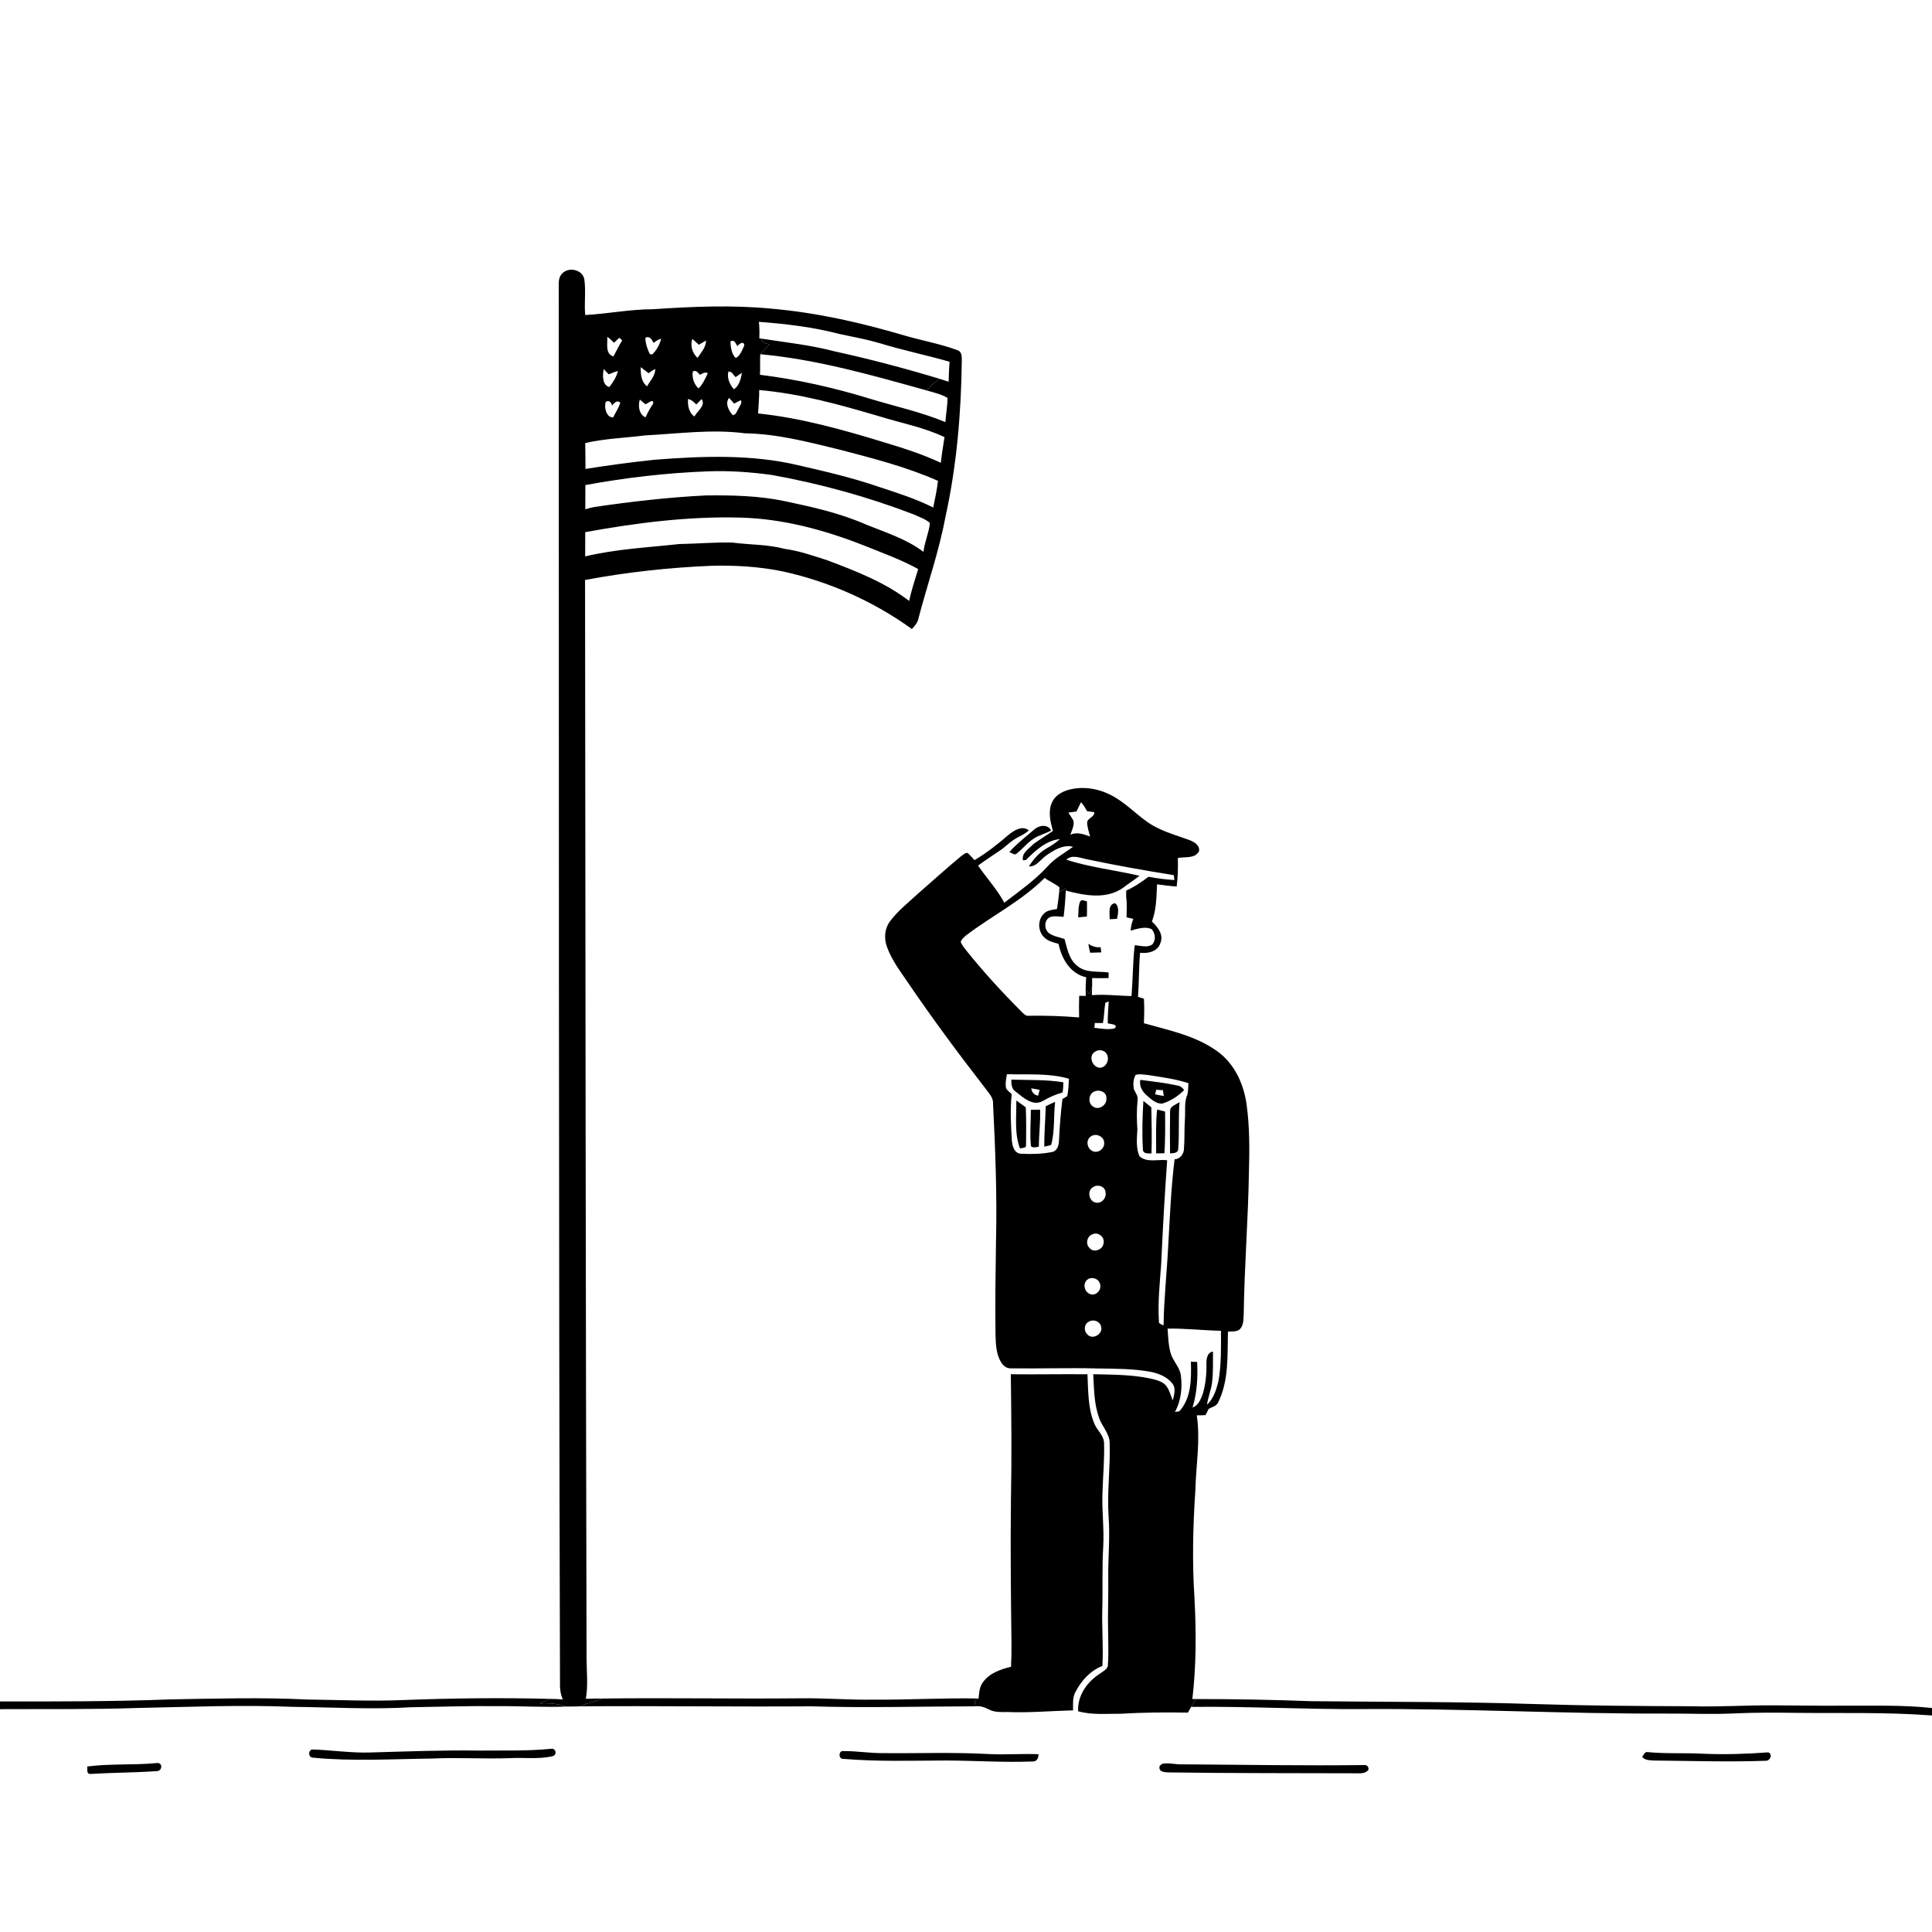 <svg xmlns="http://www.w3.org/2000/svg" viewBox="0 0 1024 1024" version="1.1">
<g id="Parent-Group"><g id="Group-rgba(0,0,0,0)" fill="rgba(0,0,0,0)">
<path fill="rgba(0,0,0,0)" opacity="1.00" d=" M 0.00 0.00 L 1024.00 0.00 L 1024.00 905.28 C 1008.05 903.55 991.99 904.16 975.99 904.05 C 963.98 904.16 951.99 903.88 939.99 903.87 C 925.66 903.76 911.34 904.76 897.01 904.35 C 869.33 904.25 841.64 904.08 813.96 903.20 C 774.32 901.91 734.66 902.07 695.00 901.67 C 674.68 900.90 654.34 900.52 634.00 900.53 C 633.50 900.53 632.49 900.53 631.98 900.53 C 634.06 882.79 634.05 864.86 633.10 847.04 C 631.84 828.05 632.29 809.00 633.56 790.03 C 633.87 776.75 636.33 763.39 634.31 750.16 C 635.84 750.13 637.39 750.15 638.94 750.04 C 639.55 748.96 640.05 747.84 640.60 746.74 C 642.28 745.79 644.54 745.37 645.54 743.54 C 651.39 731.88 650.51 718.51 650.83 705.85 C 652.97 705.50 655.68 706.14 657.32 704.34 C 659.31 702.06 659.03 698.79 659.21 695.97 C 659.56 670.97 661.58 646.03 661.96 621.03 C 662.31 608.97 662.35 596.83 660.65 584.87 C 659.07 574.15 654.06 563.44 645.01 557.07 C 633.59 548.89 619.55 546.09 606.29 542.33 C 606.47 538.00 606.58 533.66 606.30 529.34 C 605.52 529.09 603.95 528.60 603.17 528.35 C 603.75 520.57 603.57 512.75 604.27 504.98 C 608.44 505.49 613.60 504.40 615.02 499.86 C 616.89 495.35 613.60 491.34 610.54 488.43 C 612.95 482.14 612.93 475.34 613.26 468.71 C 616.71 469.19 620.18 469.63 623.67 469.87 C 624.29 464.85 624.43 459.78 624.28 454.73 C 628.02 454.02 633.50 455.24 635.52 451.12 C 636.02 447.81 632.67 446.10 630.10 445.13 C 624.71 443.15 619.16 441.59 613.99 439.06 C 605.38 435.15 599.31 427.54 591.25 422.79 C 583.92 418.24 574.77 416.34 566.36 418.62 C 562.66 419.66 558.95 421.83 557.46 425.55 C 555.42 430.34 556.76 435.63 558.06 440.42 C 554.65 442.74 551.14 444.92 547.79 447.32 C 547.84 446.60 547.95 445.15 548.00 444.43 C 550.81 442.57 554.18 441.84 557.11 440.18 C 555.34 436.73 550.95 437.35 548.43 439.43 C 544.42 442.82 540.32 446.12 536.59 449.82 C 534.75 449.35 532.84 449.55 531.05 450.07 C 533.67 448.02 536.08 445.67 539.01 444.06 C 541.17 442.86 543.54 441.91 545.29 440.10 C 541.77 437.31 537.46 440.16 534.56 442.48 C 528.87 447.37 522.98 452.06 516.50 455.90 C 515.29 454.59 514.15 453.21 512.81 452.05 C 511.29 452.02 510.20 453.31 509.04 454.09 C 501.22 460.59 493.69 467.43 486.04 474.12 C 481.04 478.74 475.58 483.00 471.56 488.56 C 468.78 492.38 468.51 497.48 470.10 501.83 C 472.57 508.79 477.12 514.72 481.22 520.78 C 494.24 539.93 508.05 558.53 522.23 576.82 C 523.98 579.29 526.51 581.66 526.33 584.94 C 527.55 609.27 528.50 633.64 527.90 658.00 C 527.65 674.35 527.42 690.69 527.63 707.04 C 527.81 712.20 527.84 717.79 530.78 722.28 C 531.87 724.09 533.78 725.43 535.99 725.25 C 551.30 725.46 566.63 724.90 581.95 725.32 C 591.39 725.48 600.91 725.38 610.22 727.17 C 614.70 728.12 619.41 730.11 621.96 734.14 C 623.19 736.75 622.17 739.65 621.60 742.30 C 620.43 739.56 619.80 736.50 617.84 734.19 C 615.73 732.02 612.65 731.34 609.82 730.66 C 599.83 728.52 589.57 728.62 579.42 728.36 C 579.88 736.09 579.85 744.07 582.52 751.45 C 584.08 756.11 588.20 759.83 588.15 765.00 C 588.54 777.99 586.70 790.97 587.59 803.96 C 588.40 814.95 587.23 825.96 587.40 836.96 C 587.53 846.31 587.08 855.66 587.33 865.01 C 587.34 870.68 587.67 876.37 587.22 882.04 C 587.45 884.67 584.70 885.66 583.01 887.05 C 576.25 891.34 570.98 898.70 571.44 907.00 C 578.75 909.08 586.45 908.25 593.96 908.32 C 605.83 907.60 617.73 907.53 629.62 907.72 C 630.17 906.69 630.73 905.68 631.31 904.68 C 661.55 904.35 691.76 906.05 722.01 905.84 C 775.67 905.48 829.29 908.42 882.95 908.23 C 894.96 908.16 906.96 908.71 918.96 908.16 C 929.97 907.64 940.99 907.69 952.01 907.85 C 976.01 908.11 1000.05 907.41 1024.00 909.24 L 1024.00 1024.00 L 0.00 1024.00 L 0.00 905.89 C 24.33 905.76 48.68 906.10 73.00 905.26 C 100.32 904.73 127.65 903.52 154.96 904.66 C 175.99 904.88 197.03 906.13 218.04 904.87 C 233.35 904.65 248.66 904.10 263.97 904.29 C 276.09 904.21 288.22 904.98 300.35 904.51 C 302.70 904.52 305.06 904.44 307.42 904.39 C 348.30 904.08 389.18 904.69 430.06 904.39 C 459.02 905.26 487.98 904.46 516.94 904.37 C 519.51 904.04 521.93 904.89 524.17 906.07 C 527.18 907.63 530.64 907.44 533.93 907.41 C 545.54 907.89 557.13 906.81 568.74 906.53 C 568.79 903.33 568.37 899.94 569.90 897.00 C 572.98 890.95 577.82 885.46 584.29 883.00 C 584.87 873.01 583.96 863.00 584.23 853.01 C 584.57 842.03 584.05 831.04 584.72 820.07 C 585.33 809.89 583.82 799.74 584.40 789.56 C 584.68 781.37 585.42 773.18 585.18 764.98 C 585.14 760.72 581.27 757.99 579.88 754.21 C 576.56 746.05 576.82 737.03 576.37 728.39 C 562.83 728.25 549.29 728.54 535.75 728.38 C 536.05 750.57 536.26 772.76 535.82 794.95 C 535.51 820.29 535.80 845.63 536.10 870.96 C 536.13 875.11 536.08 879.26 535.87 883.42 C 530.24 884.76 524.23 886.87 520.81 891.86 C 519.04 894.28 518.98 897.37 518.66 900.24 C 500.10 899.86 481.56 901.01 463.01 900.85 C 450.00 901.06 437.02 899.94 424.02 900.14 C 389.14 900.49 354.25 899.81 319.37 900.26 C 316.41 900.27 313.46 900.27 310.51 900.39 C 311.77 893.31 310.91 886.11 310.89 878.98 C 310.45 688.45 310.26 497.92 310.09 307.40 C 332.17 303.27 354.57 300.82 377.01 299.88 C 389.78 299.54 402.63 300.32 415.17 302.91 C 439.63 308.34 463.01 318.73 483.33 333.40 C 484.79 331.78 486.35 330.11 486.76 327.89 C 491.46 309.91 497.69 292.31 501.10 274.00 C 507.11 246.77 509.42 218.83 509.78 190.99 C 509.78 188.97 509.80 186.28 507.43 185.60 C 498.52 182.28 489.12 180.61 480.00 178.00 C 456.83 171.13 433.09 165.70 408.97 163.61 C 388.04 161.56 366.96 162.50 346.01 163.90 C 333.98 163.90 322.15 166.32 310.17 166.97 C 309.60 160.68 310.59 154.34 309.71 148.09 C 308.83 142.86 301.38 141.26 297.97 144.97 C 296.37 146.50 296.11 148.81 296.14 150.90 C 296.25 397.92 296.09 644.94 296.81 891.96 C 296.68 894.95 297.08 897.97 298.30 900.74 C 296.06 900.57 293.82 900.47 291.58 900.44 C 265.72 899.78 239.85 900.07 214.00 901.05 C 196.99 901.81 179.97 900.98 162.96 900.78 C 138.65 899.58 114.31 900.29 89.99 900.72 C 60.01 901.88 30.00 901.83 0.00 901.81 L 0.00 0.00 M 165.33 927.25 C 163.09 928.11 163.50 931.65 166.06 931.62 C 186.98 933.62 208.03 932.31 229.00 932.07 C 242.65 931.40 256.31 932.35 269.96 931.86 C 277.59 931.44 285.39 932.54 292.89 930.82 C 295.46 930.12 294.66 926.46 292.05 926.90 C 279.41 928.18 266.67 927.70 253.98 927.85 C 235.00 927.54 216.02 928.30 197.05 928.83 C 186.44 929.26 175.90 927.56 165.33 927.25 M 446.98 932.23 C 464.92 933.75 482.97 933.18 500.96 933.10 C 516.35 933.13 531.74 934.23 547.13 933.62 C 549.51 933.81 550.45 931.90 550.43 929.77 C 541.62 929.40 532.76 930.15 523.93 929.68 C 505.31 928.64 486.67 929.39 468.04 929.19 C 461.02 929.26 454.06 928.05 447.05 928.11 C 444.35 927.66 444.27 932.53 446.98 932.23 M 870.38 931.17 C 871.99 933.16 874.68 932.97 876.99 933.12 C 896.65 933.30 916.31 933.95 935.96 933.24 C 938.25 933.36 939.77 929.59 937.17 928.78 C 925.81 929.64 914.42 930.00 903.04 929.53 C 893.03 928.96 882.99 929.63 873.01 928.62 C 871.54 928.57 871.19 930.30 870.38 931.17 M 46.22 936.28 C 46.50 937.71 45.62 940.12 47.81 940.23 C 59.50 939.51 71.25 939.56 82.93 938.74 C 86.12 938.88 86.49 933.90 82.96 934.47 C 70.74 935.64 58.40 934.69 46.22 936.28 M 616.05 934.84 C 615.71 935.09 615.04 935.61 614.70 935.86 C 613.62 939.31 617.63 939.42 619.94 939.42 C 653.28 939.90 686.63 939.76 719.98 939.89 C 721.91 939.97 724.00 939.69 725.29 938.08 C 725.47 936.61 724.91 935.76 723.59 935.51 C 691.39 935.93 659.16 935.33 626.95 935.14 C 623.31 935.34 619.64 934.14 616.05 934.84 Z" />
<path fill="rgba(0,0,0,0)" opacity="1.00" d=" M 511.90 495.89 C 525.61 485.39 541.41 477.64 553.70 465.31 C 556.14 467.19 559.17 468.29 561.51 470.28 C 561.48 470.89 561.43 472.12 561.41 472.74 C 561.10 475.76 560.69 478.77 560.23 481.77 C 557.83 482.27 555.06 482.35 553.28 484.27 C 549.93 487.48 550.04 493.44 553.31 496.67 C 555.32 498.85 558.33 499.48 561.07 500.26 C 562.62 508.12 567.31 516.14 575.70 517.98 C 575.53 520.28 575.39 522.59 575.41 524.91 C 575.43 525.64 575.47 527.11 575.49 527.85 C 574.31 527.82 573.14 527.81 571.99 527.81 C 571.87 531.62 571.86 535.44 571.95 539.26 C 563.00 538.50 554.01 538.25 545.03 538.37 C 543.54 538.56 542.59 537.24 541.62 536.40 C 531.28 526.04 521.35 515.25 512.19 503.83 C 511.09 502.35 509.80 500.95 509.20 499.17 C 509.69 497.80 510.84 496.83 511.90 495.89 Z" />
</g>
<g id="Group-000000" fill="#000000">
<path fill="#000000" opacity="1.00" d=" M 297.97 144.97 C 301.38 141.26 308.83 142.86 309.71 148.09 C 310.59 154.34 309.60 160.68 310.17 166.97 C 322.15 166.32 333.98 163.90 346.01 163.90 C 366.96 162.50 388.04 161.56 408.97 163.61 C 433.09 165.70 456.83 171.13 480.00 178.00 C 489.12 180.61 498.52 182.28 507.43 185.60 C 509.80 186.28 509.78 188.97 509.78 190.99 C 509.42 218.83 507.11 246.77 501.10 274.00 C 497.69 292.31 491.46 309.91 486.76 327.89 C 486.35 330.11 484.79 331.78 483.33 333.40 C 463.01 318.73 439.63 308.34 415.17 302.91 C 402.63 300.32 389.78 299.54 377.01 299.88 C 354.57 300.82 332.17 303.27 310.09 307.40 C 310.26 497.92 310.45 688.45 310.89 878.98 C 310.91 886.11 311.77 893.31 310.51 900.39 C 313.46 900.27 316.41 900.27 319.37 900.26 C 315.52 902.05 311.21 902.47 307.42 904.39 C 305.06 904.44 302.70 904.52 300.35 904.51 C 295.77 903.01 290.95 902.53 286.16 902.90 C 287.94 902.01 289.74 901.18 291.58 900.44 C 293.82 900.47 296.06 900.57 298.30 900.74 C 297.08 897.97 296.68 894.95 296.81 891.96 C 296.09 644.94 296.25 397.92 296.14 150.90 C 296.11 148.81 296.37 146.50 297.97 144.97 M 402.23 170.58 C 402.54 173.48 402.56 176.41 402.45 179.33 C 402.74 179.37 403.32 179.45 403.61 179.49 C 403.78 181.86 406.02 182.02 407.82 182.49 C 406.17 184.22 404.56 185.99 402.94 187.74 C 402.79 191.37 402.96 195.01 402.80 198.64 C 422.47 201.08 441.87 205.44 460.81 211.24 C 474.24 215.36 488.08 218.31 501.08 223.72 C 501.37 219.44 502.17 215.19 502.23 210.89 C 498.90 208.94 495.09 208.07 491.42 207.02 C 492.99 204.39 495.58 202.68 497.87 200.75 C 499.50 201.27 501.13 201.80 502.78 202.32 C 502.87 198.79 503.03 195.26 503.27 191.74 C 490.89 188.15 478.23 185.61 465.92 181.79 C 459.03 179.80 451.99 178.51 444.99 177.03 C 431.01 173.36 416.61 171.66 402.23 170.58 M 321.86 178.54 C 322.12 182.10 320.61 187.53 325.12 188.92 C 326.70 186.10 328.06 183.16 329.78 180.42 C 329.40 180.07 328.63 179.38 328.25 179.03 C 327.30 179.90 326.36 180.78 325.42 181.66 C 324.31 180.52 323.21 179.38 321.86 178.54 M 342.06 179.04 C 342.13 182.07 343.10 185.05 344.45 187.74 C 344.78 187.76 345.42 187.80 345.74 187.82 C 348.07 185.61 349.60 182.63 350.45 179.55 C 348.89 179.86 347.66 180.81 346.43 181.73 C 345.55 180.06 344.30 177.81 342.06 179.04 M 366.96 179.62 C 365.70 183.10 366.94 187.28 369.73 189.68 C 371.56 186.80 374.24 184.10 374.20 180.46 C 372.93 181.20 371.67 181.97 370.41 182.73 C 369.27 181.67 368.12 180.63 366.96 179.62 M 387.12 181.02 C 387.28 183.94 387.76 187.83 389.96 189.74 C 392.33 188.64 393.45 185.35 394.52 182.97 C 394.08 180.39 391.74 182.42 390.80 183.38 C 389.84 182.01 389.18 179.62 387.12 181.02 M 339.59 194.59 C 339.57 198.18 339.78 202.42 342.96 204.76 C 344.58 201.80 347.41 199.11 347.26 195.53 C 346.04 196.21 344.87 196.96 343.75 197.80 C 342.35 196.74 340.99 195.63 339.59 194.59 M 320.02 195.56 C 319.30 198.67 319.13 204.23 322.98 205.12 C 324.95 202.58 326.79 199.80 327.47 196.61 C 325.84 197.12 324.25 197.73 322.69 198.39 C 321.73 197.52 320.82 196.58 320.02 195.56 M 367.20 196.91 C 366.69 200.21 367.78 203.60 370.25 205.88 C 372.50 203.62 373.83 200.66 375.14 197.80 C 373.64 196.99 372.30 197.97 370.98 198.64 C 369.90 197.56 368.91 195.93 367.20 196.91 M 386.06 196.97 C 385.20 200.30 386.79 203.90 389.01 206.34 C 391.78 204.45 392.74 200.77 393.20 197.60 C 392.09 198.34 391.01 199.09 389.93 199.86 C 388.66 198.92 387.93 196.60 386.06 196.97 M 402.39 206.74 C 402.45 210.89 402.00 215.01 401.79 219.14 C 424.71 221.52 447.03 227.83 469.02 234.57 C 479.08 237.61 489.13 240.82 498.66 245.30 C 499.13 240.73 499.93 236.21 500.61 231.68 C 489.68 226.49 477.64 224.25 466.12 220.67 C 445.26 214.53 424.14 208.59 402.39 206.74 M 388.38 220.04 C 390.25 219.94 390.55 217.72 391.48 216.48 C 392.00 215.09 393.53 213.66 392.67 212.11 C 391.45 212.65 390.29 213.32 389.12 213.93 C 388.23 212.91 387.34 211.90 386.44 210.90 C 384.11 213.83 386.25 217.65 388.38 220.04 M 321.07 213.03 C 320.00 215.96 321.46 221.39 325.00 221.23 C 326.23 218.62 327.96 216.21 328.76 213.43 C 327.00 211.75 325.56 213.66 324.38 214.93 C 324.12 213.40 322.61 211.78 321.07 213.03 M 339.13 211.79 C 338.06 215.02 338.68 219.67 342.12 221.21 C 343.31 218.70 344.60 216.24 346.18 213.95 C 346.60 210.84 343.29 213.92 342.09 214.28 C 341.10 213.44 340.12 212.61 339.13 211.79 M 364.68 211.47 C 364.43 214.86 365.06 218.69 368.05 220.76 C 369.46 217.93 374.32 214.89 371.83 211.54 C 370.90 212.47 369.97 213.41 369.06 214.36 C 367.81 213.10 366.48 211.85 364.68 211.47 M 341.91 230.77 C 331.33 232.14 320.59 232.39 310.18 234.84 C 310.29 239.41 310.28 243.97 310.32 248.54 C 322.52 246.62 334.74 244.94 347.02 243.67 C 372.27 241.71 398.01 240.70 422.85 246.53 C 437.34 249.86 451.86 253.23 465.93 258.08 C 475.65 261.29 485.48 264.37 494.63 269.01 C 495.56 264.31 496.63 259.63 497.15 254.87 C 480.31 247.39 462.36 242.86 444.59 238.21 C 428.25 234.23 411.78 229.92 394.88 229.66 C 377.26 227.36 359.53 229.87 341.91 230.77 M 310.26 257.10 C 310.26 261.37 310.24 265.64 310.22 269.91 C 311.83 269.49 313.44 269.01 315.09 268.71 C 334.64 265.83 354.31 263.58 374.05 262.59 C 388.05 262.44 402.17 262.73 415.93 265.62 C 430.60 268.70 445.36 272.00 459.14 278.07 C 469.49 282.26 480.46 285.67 489.47 292.50 C 490.00 287.26 492.39 282.39 492.87 277.18 C 490.39 274.96 487.04 273.97 484.07 272.57 C 459.75 263.25 434.54 256.31 408.91 251.72 C 397.70 250.19 386.36 249.39 375.04 249.83 C 353.31 250.65 331.63 253.15 310.26 257.10 M 310.19 282.05 C 310.14 286.33 310.17 290.62 310.15 294.90 C 326.50 290.98 343.37 290.20 360.02 288.35 C 369.34 288.21 378.66 287.35 387.98 287.56 C 397.31 288.77 406.84 288.50 415.99 290.93 C 423.60 291.95 430.88 294.54 438.17 296.85 C 453.41 302.57 468.84 308.53 481.89 318.51 C 483.06 312.77 484.98 307.22 486.66 301.61 C 477.47 296.53 467.54 293.01 457.83 289.09 C 436.94 280.88 414.93 274.91 392.38 274.34 C 364.80 273.60 337.28 277.13 310.19 282.05 Z" />
<path fill="#000000" opacity="1.00" d=" M 566.36 418.62 C 574.77 416.34 583.92 418.24 591.25 422.79 C 599.31 427.54 605.38 435.15 613.99 439.06 C 619.16 441.59 624.71 443.15 630.10 445.13 C 632.67 446.10 636.02 447.81 635.52 451.12 C 633.50 455.24 628.02 454.02 624.28 454.73 C 624.43 459.78 624.29 464.85 623.67 469.87 C 620.18 469.63 616.71 469.19 613.26 468.71 C 612.93 475.34 612.95 482.14 610.54 488.43 C 613.60 491.34 616.89 495.35 615.02 499.86 C 613.60 504.40 608.44 505.49 604.27 504.98 C 603.57 512.75 603.75 520.57 603.17 528.35 C 603.95 528.60 605.52 529.09 606.30 529.34 C 606.58 533.66 606.47 538.00 606.29 542.33 C 619.55 546.09 633.59 548.89 645.01 557.07 C 654.06 563.44 659.07 574.15 660.65 584.87 C 662.35 596.83 662.31 608.97 661.96 621.03 C 661.58 646.03 659.56 670.97 659.21 695.97 C 659.03 698.79 659.31 702.06 657.32 704.34 C 655.68 706.14 652.97 705.50 650.83 705.85 C 650.51 718.51 651.39 731.88 645.54 743.54 C 644.54 745.37 642.28 745.79 640.60 746.74 C 640.05 747.84 639.55 748.96 638.94 750.04 C 637.39 750.15 635.84 750.13 634.31 750.16 C 636.33 763.39 633.87 776.75 633.56 790.03 C 632.29 809.00 631.84 828.05 633.10 847.04 C 634.05 864.86 634.06 882.79 631.98 900.53 C 632.49 900.53 633.50 900.53 634.00 900.53 C 633.07 901.88 632.14 903.25 631.31 904.68 C 630.73 905.68 630.17 906.69 629.62 907.72 C 617.73 907.53 605.83 907.60 593.96 908.32 C 586.45 908.25 578.75 909.08 571.44 907.00 C 570.98 898.70 576.25 891.34 583.01 887.05 C 584.70 885.66 587.45 884.67 587.22 882.04 C 587.67 876.37 587.34 870.68 587.33 865.01 C 587.08 855.66 587.53 846.31 587.40 836.96 C 587.23 825.96 588.40 814.95 587.59 803.96 C 586.70 790.97 588.54 777.99 588.15 765.00 C 588.20 759.83 584.08 756.11 582.52 751.45 C 579.85 744.07 579.88 736.09 579.42 728.36 C 589.57 728.62 599.83 728.52 609.82 730.66 C 612.65 731.34 615.73 732.02 617.84 734.19 C 619.80 736.50 620.43 739.56 621.60 742.30 C 622.17 739.65 623.19 736.75 621.96 734.14 C 619.41 730.11 614.70 728.12 610.22 727.17 C 600.91 725.38 591.39 725.48 581.95 725.32 C 566.63 724.90 551.30 725.46 535.99 725.25 C 533.78 725.43 531.87 724.09 530.78 722.28 C 527.84 717.79 527.81 712.20 527.63 707.04 C 527.42 690.69 527.65 674.35 527.90 658.00 C 528.50 633.64 527.55 609.27 526.33 584.94 C 526.51 581.66 523.98 579.29 522.23 576.82 C 508.05 558.53 494.24 539.93 481.22 520.78 C 477.12 514.72 472.57 508.79 470.10 501.83 C 468.51 497.48 468.78 492.38 471.56 488.56 C 475.58 483.00 481.04 478.74 486.04 474.12 C 493.69 467.43 501.22 460.59 509.04 454.09 C 510.20 453.31 511.29 452.02 512.81 452.05 C 514.15 453.21 515.29 454.59 516.50 455.90 C 522.98 452.06 528.87 447.37 534.56 442.48 C 537.46 440.16 541.77 437.31 545.29 440.10 C 543.54 441.91 541.17 442.86 539.01 444.06 C 536.08 445.67 533.67 448.02 531.05 450.07 C 526.83 452.98 522.50 455.73 518.39 458.78 C 522.95 465.38 528.46 471.37 532.31 478.44 C 540.23 472.35 548.51 466.61 555.28 459.18 C 559.08 454.86 564.20 452.18 568.76 448.81 C 563.45 447.49 558.58 450.61 554.43 453.49 C 551.45 455.53 549.42 459.44 545.32 459.21 C 547.75 455.45 550.74 451.92 554.68 449.68 C 557.18 448.24 559.68 446.73 561.78 444.72 C 554.41 445.51 548.77 450.80 543.79 455.81 C 543.39 455.86 542.60 455.95 542.20 455.99 C 541.28 452.08 545.50 449.80 547.79 447.32 C 551.14 444.92 554.65 442.74 558.06 440.42 C 556.76 435.63 555.42 430.34 557.46 425.55 C 558.95 421.83 562.66 419.66 566.36 418.62 M 570.59 430.09 C 569.14 430.32 567.70 430.51 566.26 430.69 C 567.15 432.15 568.20 433.52 568.97 435.06 C 569.46 437.62 568.09 440.02 567.33 442.38 C 570.86 440.85 574.40 442.13 577.77 443.38 C 577.12 440.89 576.24 438.41 576.21 435.81 C 576.54 433.49 580.19 433.10 580.00 430.50 C 578.72 430.27 577.43 430.08 576.15 429.92 C 575.23 428.25 574.25 426.60 572.97 425.19 C 572.13 426.80 571.34 428.43 570.59 430.09 M 565.17 455.67 C 577.81 459.73 591.06 461.18 603.96 464.18 C 601.24 466.38 598.26 468.22 595.50 470.37 C 586.56 476.91 574.79 474.69 564.87 472.00 L 564.91 470.86 C 563.75 471.50 562.57 472.12 561.41 472.74 C 561.43 472.12 561.48 470.89 561.51 470.28 C 559.17 468.29 556.14 467.19 553.70 465.31 C 541.41 477.64 525.61 485.39 511.90 495.89 C 510.84 496.83 509.69 497.80 509.20 499.17 C 509.80 500.95 511.09 502.35 512.19 503.83 C 521.35 515.25 531.28 526.04 541.62 536.40 C 542.59 537.24 543.54 538.56 545.03 538.37 C 554.01 538.25 563.00 538.50 571.95 539.26 C 571.86 535.44 571.87 531.62 571.99 527.81 C 573.14 527.81 574.31 527.82 575.49 527.85 C 575.47 527.11 575.43 525.64 575.41 524.91 C 576.18 525.55 576.95 526.20 577.73 526.86 C 578.11 525.48 578.55 524.13 578.85 522.74 C 578.82 524.31 578.77 525.88 578.71 527.46 C 585.72 526.88 592.72 527.80 599.73 527.94 C 600.46 518.97 600.38 509.95 601.42 501.01 C 604.50 501.11 607.91 502.53 610.72 500.59 C 612.81 498.31 612.36 494.70 610.41 492.49 C 606.82 490.78 602.85 492.37 599.25 493.21 C 599.39 491.08 599.91 489.02 600.69 487.05 C 599.48 486.77 598.30 486.49 597.11 486.20 C 597.10 482.56 597.45 478.88 596.88 475.28 C 596.89 474.46 596.91 472.83 596.92 472.01 C 601.18 470.14 605.03 467.52 608.71 464.70 C 613.25 465.58 617.85 466.16 622.47 466.43 C 622.38 465.78 622.21 464.48 622.12 463.83 C 606.68 461.40 591.27 458.62 575.97 455.40 C 572.49 454.73 568.14 452.74 565.17 455.67 M 584.58 542.23 C 583.14 542.21 581.70 542.21 580.28 542.21 C 580.22 542.85 580.10 544.13 580.04 544.76 C 583.53 545.14 587.30 545.92 590.70 545.08 C 593.18 542.88 588.42 542.81 587.13 542.37 C 587.08 538.49 587.41 534.61 587.65 530.75 L 585.85 531.55 C 585.22 535.08 585.27 538.70 584.58 542.23 M 580.39 557.44 C 576.61 559.66 578.97 565.79 583.00 565.94 C 586.23 565.80 588.16 561.80 586.76 559.03 C 585.78 556.60 582.42 555.92 580.39 557.44 M 533.27 576.91 C 534.04 578.09 535.21 578.94 536.23 579.92 C 535.34 587.91 535.79 596.02 536.27 604.03 C 536.45 607.06 537.38 611.26 541.12 611.51 C 546.57 611.77 552.14 611.68 557.50 610.61 C 560.42 610.13 561.19 607.01 561.29 604.51 C 561.64 597.17 562.20 589.83 563.10 582.54 C 563.99 582.04 564.85 581.51 565.70 580.95 C 566.31 577.92 566.35 574.82 566.58 571.76 C 555.94 568.64 544.67 569.70 533.73 569.34 C 533.21 571.82 532.74 574.38 533.27 576.91 M 600.93 577.18 C 601.72 579.13 603.37 580.87 602.94 583.14 C 602.43 588.27 602.46 593.44 602.84 598.58 C 602.59 603.28 601.97 608.43 603.95 612.83 C 607.82 616.45 613.85 614.30 618.63 614.95 C 617.30 633.28 616.28 651.63 615.45 669.99 C 614.72 680.04 613.63 690.11 614.24 700.19 C 613.95 701.78 615.73 701.88 616.72 702.51 C 616.88 688.62 618.45 674.82 619.14 660.96 C 620.07 645.45 620.62 629.88 622.56 614.46 C 625.33 614.38 627.42 611.75 627.51 609.10 C 627.96 603.74 627.65 598.36 628.03 593.00 C 628.36 588.66 627.54 584.07 629.40 579.99 C 629.73 578.04 629.86 576.08 629.89 574.12 C 623.09 571.86 615.96 570.97 608.92 569.84 C 606.59 569.62 604.19 569.08 601.90 569.70 C 600.63 571.95 600.54 574.67 600.93 577.18 M 580.31 578.40 C 576.94 579.49 576.35 584.67 579.38 586.52 C 582.44 588.69 586.85 585.63 586.40 582.04 C 586.66 578.88 582.86 577.35 580.31 578.40 M 578.30 602.26 C 575.33 604.03 576.06 608.75 579.04 610.07 C 581.77 611.51 585.34 608.99 585.24 606.00 C 585.53 602.52 581.00 600.35 578.30 602.26 M 579.28 629.23 C 575.94 631.16 577.20 637.05 581.06 637.44 C 584.08 637.87 586.57 634.83 585.95 631.94 C 585.80 628.74 581.66 627.51 579.28 629.23 M 579.12 654.18 C 576.12 655.16 575.16 659.36 577.52 661.50 C 579.73 664.22 584.61 662.33 584.89 658.98 C 585.72 655.81 582.10 652.74 579.12 654.18 M 576.30 678.26 C 573.88 680.18 574.57 684.41 577.34 685.66 C 580.27 687.44 583.97 683.99 583.11 680.89 C 582.73 677.81 578.65 676.35 576.30 678.26 M 577.32 700.40 C 574.54 701.60 574.21 705.48 576.45 707.37 C 579.27 710.40 584.92 706.81 583.58 702.99 C 582.94 700.35 579.64 699.11 577.32 700.40 M 618.84 704.19 C 619.19 708.66 619.25 713.21 620.57 717.54 C 621.82 721.56 625.28 724.61 625.86 728.89 C 626.75 735.50 625.99 742.44 622.74 748.36 C 623.32 748.27 624.49 748.10 625.07 748.01 C 631.51 740.96 631.45 730.71 631.20 721.74 C 632.29 721.76 633.39 721.79 634.51 721.84 C 634.97 729.98 634.43 738.19 632.08 746.03 C 635.25 744.89 636.47 741.49 637.56 738.61 C 639.01 733.53 639.55 728.23 639.43 722.97 C 639.39 720.41 639.73 716.80 642.91 716.37 C 642.84 721.87 643.10 727.42 642.39 732.90 C 641.89 736.86 640.29 740.56 639.73 744.51 C 643.24 741.31 644.67 736.58 645.79 732.12 C 647.35 723.29 647.18 714.27 647.14 705.34 C 637.70 705.15 628.28 704.04 618.84 704.19 Z" />
<path fill="#000000" opacity="1.00" d=" M 535.75 728.38 C 549.29 728.54 562.83 728.25 576.37 728.39 C 576.82 737.03 576.56 746.05 579.88 754.21 C 581.27 757.99 585.14 760.72 585.18 764.98 C 585.42 773.18 584.68 781.37 584.40 789.56 C 583.82 799.74 585.33 809.89 584.72 820.07 C 584.05 831.04 584.57 842.03 584.23 853.01 C 583.96 863.00 584.87 873.01 584.29 883.00 C 577.82 885.46 572.98 890.95 569.90 897.00 C 568.37 899.94 568.79 903.33 568.74 906.53 C 557.13 906.81 545.54 907.89 533.93 907.41 C 530.64 907.44 527.18 907.63 524.17 906.07 C 521.93 904.89 519.51 904.04 516.94 904.37 C 516.81 903.40 516.69 902.44 516.57 901.50 C 517.26 901.07 517.96 900.65 518.66 900.24 C 518.98 897.37 519.04 894.28 520.81 891.86 C 524.23 886.87 530.24 884.76 535.87 883.42 C 536.08 879.26 536.13 875.11 536.10 870.96 C 535.80 845.63 535.51 820.29 535.82 794.95 C 536.26 772.76 536.05 750.57 535.75 728.38 Z" />
</g>
<g id="Group-000000" fill="#000000">
<path fill="rgba(0,0,0,0)" opacity="1.00" d=" M 402.23 170.58 C 416.61 171.66 431.01 173.36 444.99 177.03 C 451.99 178.51 459.03 179.80 465.92 181.79 C 478.23 185.61 490.89 188.15 503.27 191.74 C 503.03 195.26 502.87 198.79 502.78 202.32 C 501.13 201.80 499.50 201.27 497.87 200.75 C 479.59 195.23 461.12 190.32 442.46 186.26 C 429.72 182.90 416.60 181.49 403.61 179.49 C 403.32 179.45 402.74 179.37 402.45 179.33 C 402.56 176.41 402.54 173.48 402.23 170.58 Z" />
</g>
<g id="Group-000000" fill="#000000">
<path fill="rgba(0,0,0,0)" opacity="1.00" d=" M 321.86 178.54 C 323.21 179.38 324.31 180.52 325.42 181.66 C 326.36 180.78 327.30 179.90 328.25 179.03 C 328.63 179.38 329.40 180.07 329.78 180.42 C 328.06 183.16 326.70 186.10 325.12 188.92 C 320.61 187.53 322.12 182.10 321.86 178.54 Z" />
</g>
<g id="Group-000000" fill="#000000">
<path fill="rgba(0,0,0,0)" opacity="1.00" d=" M 342.06 179.04 C 344.30 177.81 345.55 180.06 346.43 181.73 C 347.66 180.81 348.89 179.86 350.45 179.55 C 349.60 182.63 348.07 185.61 345.74 187.82 C 345.42 187.80 344.78 187.76 344.45 187.74 C 343.10 185.05 342.13 182.07 342.06 179.04 Z" />
<path fill="rgba(0,0,0,0)" opacity="1.00" d=" M 366.96 179.62 C 368.12 180.63 369.27 181.67 370.41 182.73 C 371.67 181.97 372.93 181.20 374.20 180.46 C 374.24 184.10 371.56 186.80 369.73 189.68 C 366.94 187.28 365.70 183.10 366.96 179.62 Z" />
<path fill="rgba(0,0,0,0)" opacity="1.00" d=" M 387.12 181.02 C 389.18 179.62 389.84 182.01 390.80 183.38 C 391.74 182.42 394.08 180.39 394.52 182.97 C 393.45 185.35 392.33 188.64 389.96 189.74 C 387.76 187.83 387.28 183.94 387.12 181.02 Z" />
<path fill="rgba(0,0,0,0)" opacity="1.00" d=" M 339.59 194.59 C 340.99 195.63 342.35 196.74 343.75 197.80 C 344.87 196.96 346.04 196.21 347.26 195.53 C 347.41 199.11 344.58 201.80 342.96 204.76 C 339.78 202.42 339.57 198.18 339.59 194.59 Z" />
<path fill="rgba(0,0,0,0)" opacity="1.00" d=" M 320.02 195.56 C 320.82 196.58 321.73 197.52 322.69 198.39 C 324.25 197.73 325.84 197.12 327.47 196.61 C 326.79 199.80 324.95 202.58 322.98 205.12 C 319.13 204.23 319.30 198.67 320.02 195.56 Z" />
<path fill="rgba(0,0,0,0)" opacity="1.00" d=" M 367.20 196.91 C 368.91 195.93 369.90 197.56 370.98 198.64 C 372.30 197.97 373.64 196.99 375.14 197.80 C 373.83 200.66 372.50 203.62 370.25 205.88 C 367.78 203.60 366.69 200.21 367.20 196.91 Z" />
<path fill="rgba(0,0,0,0)" opacity="1.00" d=" M 388.38 220.04 C 386.25 217.65 384.11 213.83 386.44 210.90 C 387.34 211.90 388.23 212.91 389.12 213.93 C 390.29 213.32 391.45 212.65 392.67 212.11 C 393.53 213.66 392.00 215.09 391.48 216.48 C 390.55 217.72 390.25 219.94 388.38 220.04 Z" />
<path fill="rgba(0,0,0,0)" opacity="1.00" d=" M 321.07 213.03 C 322.61 211.78 324.12 213.40 324.38 214.93 C 325.56 213.66 327.00 211.75 328.76 213.43 C 327.96 216.21 326.23 218.62 325.00 221.23 C 321.46 221.39 320.00 215.96 321.07 213.03 Z" />
<path fill="rgba(0,0,0,0)" opacity="1.00" d=" M 339.13 211.79 C 340.12 212.61 341.10 213.44 342.09 214.28 C 343.29 213.92 346.60 210.84 346.18 213.95 C 344.60 216.24 343.31 218.70 342.12 221.21 C 338.68 219.67 338.06 215.02 339.13 211.79 Z" />
<path fill="rgba(0,0,0,0)" opacity="1.00" d=" M 364.68 211.47 C 366.48 211.85 367.81 213.10 369.06 214.36 C 369.97 213.41 370.90 212.47 371.83 211.54 C 374.32 214.89 369.46 217.93 368.05 220.76 C 365.06 218.69 364.43 214.86 364.68 211.47 Z" />
</g>
<g id="Group-000000" fill="#000000">
<path fill="#000000" opacity="1.00" d=" M 403.61 179.49 C 416.60 181.49 429.72 182.90 442.46 186.26 C 461.12 190.32 479.59 195.23 497.87 200.75 C 495.58 202.68 492.99 204.39 491.42 207.02 C 462.35 198.93 433.10 190.49 402.94 187.74 C 404.56 185.99 406.17 184.22 407.82 182.49 C 406.02 182.02 403.78 181.86 403.61 179.49 Z" />
</g>
<g id="Group-000000" fill="#000000">
<path fill="rgba(0,0,0,0)" opacity="1.00" d=" M 402.94 187.74 C 433.10 190.49 462.35 198.93 491.42 207.02 C 495.09 208.07 498.90 208.94 502.23 210.89 C 502.17 215.19 501.37 219.44 501.08 223.72 C 488.08 218.31 474.24 215.36 460.81 211.24 C 441.87 205.44 422.47 201.08 402.80 198.64 C 402.96 195.01 402.79 191.37 402.94 187.74 Z" />
<path fill="rgba(0,0,0,0)" opacity="1.00" d=" M 402.39 206.74 C 424.14 208.59 445.26 214.53 466.12 220.67 C 477.64 224.25 489.68 226.49 500.61 231.68 C 499.93 236.21 499.13 240.73 498.66 245.30 C 489.13 240.82 479.08 237.61 469.02 234.57 C 447.03 227.83 424.71 221.52 401.79 219.14 C 402.00 215.01 402.45 210.89 402.39 206.74 Z" />
<path fill="rgba(0,0,0,0)" opacity="1.00" d=" M 310.26 257.10 C 331.63 253.15 353.31 250.65 375.04 249.83 C 386.36 249.39 397.70 250.19 408.91 251.72 C 434.54 256.31 459.75 263.25 484.07 272.57 C 487.04 273.97 490.39 274.96 492.87 277.18 C 492.39 282.39 490.00 287.26 489.47 292.50 C 480.46 285.67 469.49 282.26 459.14 278.07 C 445.36 272.00 430.60 268.70 415.93 265.62 C 402.17 262.73 388.05 262.44 374.05 262.59 C 354.31 263.58 334.64 265.83 315.09 268.71 C 313.44 269.01 311.83 269.49 310.22 269.91 C 310.24 265.64 310.26 261.37 310.26 257.10 Z" />
<path fill="rgba(0,0,0,0)" opacity="1.00" d=" M 310.19 282.05 C 337.28 277.13 364.80 273.60 392.38 274.34 C 414.93 274.91 436.94 280.88 457.83 289.09 C 467.54 293.01 477.47 296.53 486.66 301.61 C 484.98 307.22 483.06 312.77 481.89 318.51 C 468.84 308.53 453.41 302.57 438.17 296.85 C 430.88 294.54 423.60 291.95 415.99 290.93 C 406.84 288.50 397.31 288.77 387.98 287.56 C 378.66 287.35 369.34 288.21 360.02 288.35 C 343.37 290.20 326.50 290.98 310.15 294.90 C 310.17 290.62 310.14 286.33 310.19 282.05 Z" />
<path fill="rgba(0,0,0,0)" opacity="1.00" d=" M 564.87 472.00 C 574.79 474.69 586.56 476.91 595.50 470.37 C 595.96 471.99 596.46 473.63 596.88 475.28 C 597.45 478.88 597.10 482.56 597.11 486.20 C 598.30 486.49 599.48 486.77 600.69 487.05 C 599.91 489.02 599.39 491.08 599.25 493.21 C 602.85 492.37 606.82 490.78 610.41 492.49 C 612.36 494.70 612.81 498.31 610.72 500.59 C 607.91 502.53 604.50 501.11 601.42 501.01 C 600.38 509.95 600.46 518.97 599.73 527.94 C 592.72 527.80 585.72 526.88 578.71 527.46 C 578.77 525.88 578.82 524.31 578.85 522.74 C 578.87 521.29 578.87 519.85 578.85 518.41 C 581.75 518.48 584.65 518.46 587.55 518.40 C 587.57 517.42 587.59 516.43 587.61 515.46 C 582.05 514.62 575.58 515.90 570.99 511.94 C 566.58 508.51 565.64 502.73 564.22 497.69 C 561.55 496.74 558.62 496.36 556.23 494.79 C 553.41 492.85 553.16 487.94 556.30 486.19 C 558.65 485.18 561.27 485.92 563.74 485.94 C 564.29 481.31 564.71 476.66 564.87 472.00 M 572.41 478.04 C 571.44 480.64 571.62 483.48 571.48 486.21 C 573.01 486.07 574.55 485.92 576.09 485.77 C 576.14 483.09 576.17 480.42 576.11 477.75 C 574.92 477.50 573.03 476.39 572.41 478.04 M 588.14 487.21 C 589.44 487.15 590.73 487.08 592.04 487.00 C 592.60 484.34 593.45 480.48 590.98 478.70 C 587.05 479.37 588.28 484.36 588.14 487.21 M 576.83 500.24 C 577.10 501.82 577.42 503.40 577.82 504.97 C 579.78 504.91 581.75 504.85 583.72 504.78 C 583.59 503.85 583.46 502.94 583.34 502.03 C 580.96 502.28 578.77 501.56 576.83 500.24 Z" />
<path fill="rgba(0,0,0,0)" opacity="1.00" d=" M 618.84 704.19 C 628.28 704.04 637.70 705.15 647.14 705.34 C 647.18 714.27 647.35 723.29 645.79 732.12 C 644.67 736.58 643.24 741.31 639.73 744.51 C 640.29 740.56 641.89 736.86 642.39 732.90 C 643.10 727.42 642.84 721.87 642.91 716.37 C 639.73 716.80 639.39 720.41 639.43 722.97 C 639.55 728.23 639.01 733.53 637.56 738.61 C 636.47 741.49 635.25 744.89 632.08 746.03 C 634.43 738.19 634.97 729.98 634.51 721.84 C 633.39 721.79 632.29 721.76 631.20 721.74 C 631.45 730.71 631.51 740.96 625.07 748.01 C 624.49 748.10 623.32 748.27 622.74 748.36 C 625.99 742.44 626.75 735.50 625.86 728.89 C 625.28 724.61 621.82 721.56 620.57 717.54 C 619.25 713.21 619.19 708.66 618.84 704.19 Z" />
</g>
<g id="Group-000000" fill="#000000">
<path fill="rgba(0,0,0,0)" opacity="1.00" d=" M 386.06 196.97 C 387.93 196.60 388.66 198.92 389.93 199.86 C 391.01 199.09 392.09 198.34 393.20 197.60 C 392.74 200.77 391.78 204.45 389.01 206.34 C 386.79 203.90 385.20 200.30 386.06 196.97 Z" />
</g>
<g id="Group-000000" fill="#000000">
<path fill="rgba(0,0,0,0)" opacity="1.00" d=" M 341.91 230.77 C 359.53 229.87 377.26 227.36 394.88 229.66 C 411.78 229.92 428.25 234.23 444.59 238.21 C 462.36 242.86 480.31 247.39 497.15 254.87 C 496.63 259.63 495.56 264.31 494.63 269.01 C 485.48 264.37 475.65 261.29 465.93 258.08 C 451.86 253.23 437.34 249.86 422.85 246.53 C 398.01 240.70 372.27 241.71 347.02 243.67 C 334.74 244.94 322.52 246.62 310.32 248.54 C 310.28 243.97 310.29 239.41 310.18 234.84 C 320.59 232.39 331.33 232.14 341.91 230.77 Z" />
</g>
<g id="Group-000000" fill="#000000">
<path fill="rgba(0,0,0,0)" opacity="1.00" d=" M 570.59 430.09 C 571.34 428.43 572.13 426.80 572.97 425.19 C 574.25 426.60 575.23 428.25 576.15 429.92 C 577.43 430.08 578.72 430.27 580.00 430.50 C 580.19 433.10 576.54 433.49 576.21 435.81 C 576.24 438.41 577.12 440.89 577.77 443.38 C 574.40 442.13 570.86 440.85 567.33 442.38 C 568.09 440.02 569.46 437.62 568.97 435.06 C 568.20 433.52 567.15 432.15 566.26 430.69 C 567.70 430.51 569.14 430.32 570.59 430.09 Z" />
</g>
<g id="Group-000000" fill="#000000">
<path fill="#000000" opacity="1.00" d=" M 548.43 439.43 C 550.95 437.35 555.34 436.73 557.11 440.18 C 554.18 441.84 550.81 442.57 548.00 444.43 C 544.60 446.51 542.18 449.76 539.10 452.23 C 537.86 453.69 536.30 452.00 534.97 451.64 L 536.59 449.82 C 540.32 446.12 544.42 442.82 548.43 439.43 Z" />
</g>
<g id="Group-000000" fill="#000000">
<path fill="rgba(0,0,0,0)" opacity="1.00" d=" M 539.10 452.23 C 542.18 449.76 544.60 446.51 548.00 444.43 C 547.95 445.15 547.84 446.60 547.79 447.32 C 545.50 449.80 541.28 452.08 542.20 455.99 C 542.60 455.95 543.39 455.86 543.79 455.81 C 548.77 450.80 554.41 445.51 561.78 444.72 C 559.68 446.73 557.18 448.24 554.68 449.68 C 550.74 451.92 547.75 455.45 545.32 459.21 C 549.42 459.44 551.45 455.53 554.43 453.49 C 558.58 450.61 563.45 447.49 568.76 448.81 C 564.20 452.18 559.08 454.86 555.28 459.18 C 548.51 466.61 540.23 472.35 532.31 478.44 C 528.46 471.37 522.95 465.38 518.39 458.78 C 522.50 455.73 526.83 452.98 531.05 450.07 C 532.84 449.55 534.75 449.35 536.59 449.82 L 534.97 451.64 C 536.30 452.00 537.86 453.69 539.10 452.23 Z" />
</g>
<g id="Group-000000" fill="#000000">
<path fill="rgba(0,0,0,0)" opacity="1.00" d=" M 565.17 455.67 C 568.14 452.74 572.49 454.73 575.97 455.40 C 591.27 458.62 606.68 461.40 622.12 463.83 C 622.21 464.48 622.38 465.78 622.47 466.43 C 617.85 466.16 613.25 465.58 608.71 464.70 C 605.03 467.52 601.18 470.14 596.92 472.01 C 596.91 472.83 596.89 474.46 596.88 475.28 C 596.46 473.63 595.96 471.99 595.50 470.37 C 598.26 468.22 601.24 466.38 603.96 464.18 C 591.06 461.18 577.81 459.73 565.17 455.67 Z" />
</g>
<g id="Group-000000" fill="#000000">
<path fill="#000000" opacity="1.00" d=" M 561.41 472.74 C 562.57 472.12 563.75 471.50 564.91 470.86 L 564.87 472.00 C 564.71 476.66 564.29 481.31 563.74 485.94 C 561.27 485.92 558.65 485.18 556.30 486.19 C 553.16 487.94 553.41 492.85 556.23 494.79 C 558.62 496.36 561.55 496.74 564.22 497.69 C 565.64 502.73 566.58 508.51 570.99 511.94 C 575.58 515.90 582.05 514.62 587.61 515.46 C 587.59 516.43 587.57 517.42 587.55 518.40 C 584.65 518.46 581.75 518.48 578.85 518.41 C 578.87 519.85 578.87 521.29 578.85 522.74 C 578.55 524.13 578.11 525.48 577.73 526.86 C 576.95 526.20 576.18 525.55 575.41 524.91 C 575.39 522.59 575.53 520.28 575.70 517.98 C 567.31 516.14 562.62 508.12 561.07 500.26 C 558.33 499.48 555.32 498.85 553.31 496.67 C 550.04 493.44 549.93 487.48 553.28 484.27 C 555.06 482.35 557.83 482.27 560.23 481.77 C 560.69 478.77 561.10 475.76 561.41 472.74 Z" />
</g>
<g id="Group-000000" fill="#000000">
<path fill="#000000" opacity="1.00" d=" M 572.41 478.04 C 573.03 476.39 574.92 477.50 576.11 477.75 C 576.17 480.42 576.14 483.09 576.09 485.77 C 574.55 485.92 573.01 486.07 571.48 486.21 C 571.62 483.48 571.44 480.64 572.41 478.04 Z" />
</g>
<g id="Group-000000" fill="#000000">
<path fill="#000000" opacity="1.00" d=" M 588.14 487.21 C 588.28 484.36 587.05 479.37 590.98 478.70 C 593.45 480.48 592.60 484.34 592.04 487.00 C 590.73 487.08 589.44 487.15 588.14 487.21 Z" />
</g>
<g id="Group-000000" fill="#000000">
<path fill="#000000" opacity="1.00" d=" M 576.83 500.24 C 578.77 501.56 580.96 502.28 583.34 502.03 C 583.46 502.94 583.59 503.85 583.72 504.78 C 581.75 504.85 579.78 504.91 577.82 504.97 C 577.42 503.40 577.10 501.82 576.83 500.24 Z" />
</g>
<g id="Group-000000" fill="#000000">
<path fill="rgba(0,0,0,0)" opacity="1.00" d=" M 584.58 542.23 C 585.27 538.70 585.22 535.08 585.85 531.55 L 587.65 530.75 C 587.41 534.61 587.08 538.49 587.13 542.37 C 588.42 542.81 593.18 542.88 590.70 545.08 C 587.30 545.92 583.53 545.14 580.04 544.76 C 580.10 544.13 580.22 542.85 580.28 542.21 C 581.70 542.21 583.14 542.21 584.58 542.23 Z" />
</g>
<g id="Group-000000" fill="#000000">
<path fill="rgba(0,0,0,0)" opacity="1.00" d=" M 580.39 557.44 C 582.42 555.92 585.78 556.60 586.76 559.03 C 588.16 561.80 586.23 565.80 583.00 565.94 C 578.97 565.79 576.61 559.66 580.39 557.44 Z" />
</g>
<g id="Group-000000" fill="#000000">
<path fill="rgba(0,0,0,0)" opacity="1.00" d=" M 533.27 576.91 C 532.74 574.38 533.21 571.82 533.73 569.34 C 544.67 569.70 555.94 568.64 566.58 571.76 C 566.35 574.82 566.31 577.92 565.70 580.95 C 564.85 581.51 563.99 582.04 563.10 582.54 C 562.20 589.83 561.64 597.17 561.29 604.51 C 561.19 607.01 560.42 610.13 557.50 610.61 C 552.14 611.68 546.57 611.77 541.12 611.51 C 537.38 611.26 536.45 607.06 536.27 604.03 C 535.79 596.02 535.34 587.91 536.23 579.92 C 535.21 578.94 534.04 578.09 533.27 576.91 M 536.02 572.22 C 535.98 574.63 536.16 577.27 538.45 578.68 C 542.35 581.75 547.40 586.48 552.65 583.58 C 555.96 581.64 559.41 580.06 563.12 579.06 C 563.59 577.29 563.51 575.44 563.58 573.63 C 554.47 572.15 545.21 572.51 536.02 572.22 M 538.67 583.29 C 538.82 591.75 537.53 600.66 540.62 608.73 C 541.68 608.30 543.99 608.71 543.82 606.95 C 543.91 600.28 543.97 593.58 543.69 586.91 C 542.01 585.71 540.35 584.48 538.67 583.29 M 554.27 586.32 C 554.09 593.46 553.43 600.58 553.48 607.73 C 554.70 607.48 555.94 607.26 557.14 606.83 C 559.17 599.42 558.34 591.59 559.24 584.01 C 557.56 584.73 555.89 585.47 554.27 586.32 M 546.38 588.18 C 546.38 594.61 545.77 601.08 546.42 607.49 C 547.63 608.60 549.18 608.00 550.61 607.78 C 550.64 601.24 551.53 594.71 551.25 588.17 C 549.61 588.15 548.00 588.15 546.38 588.18 Z" />
</g>
<g id="Group-000000" fill="#000000">
<path fill="rgba(0,0,0,0)" opacity="1.00" d=" M 600.93 577.18 C 600.54 574.67 600.63 571.95 601.90 569.70 C 604.19 569.08 606.59 569.62 608.92 569.84 C 615.96 570.97 623.09 571.86 629.89 574.12 C 629.86 576.08 629.73 578.04 629.40 579.99 C 628.81 579.23 628.22 578.49 627.62 577.76 C 626.77 576.55 625.64 575.55 624.13 575.37 C 617.62 573.95 610.98 573.19 604.38 572.35 C 603.78 575.26 605.08 577.86 607.06 579.92 C 605.68 580.99 604.31 582.07 602.94 583.14 C 603.37 580.87 601.72 579.13 600.93 577.18 Z" />
</g>
<g id="Group-000000" fill="#000000">
<path fill="#000000" opacity="1.00" d=" M 536.02 572.22 C 545.21 572.51 554.47 572.15 563.58 573.63 C 563.51 575.44 563.59 577.29 563.12 579.06 C 559.41 580.06 555.96 581.64 552.65 583.58 C 547.40 586.48 542.35 581.75 538.45 578.68 C 536.16 577.27 535.98 574.63 536.02 572.22 M 546.56 576.85 C 546.87 578.89 548.13 580.43 550.22 580.72 C 550.43 579.96 550.84 578.43 551.05 577.66 C 549.56 577.34 548.05 577.06 546.56 576.85 Z" />
</g>
<g id="Group-000000" fill="#000000">
<path fill="#000000" opacity="1.00" d=" M 607.06 579.92 C 605.08 577.86 603.78 575.26 604.38 572.35 C 610.98 573.19 617.62 573.95 624.13 575.37 C 625.64 575.55 626.77 576.55 627.62 577.76 C 624.40 581.01 620.39 583.59 616.01 584.93 C 612.35 585.09 609.63 582.12 607.06 579.92 M 612.82 577.62 C 612.67 578.22 612.37 579.42 612.23 580.02 C 613.75 580.37 615.28 580.64 616.84 580.89 C 616.68 579.86 616.53 578.83 616.37 577.82 C 615.18 577.75 613.99 577.68 612.82 577.62 Z" />
</g>
<g id="Group-000000" fill="#000000">
<path fill="rgba(0,0,0,0)" opacity="1.00" d=" M 546.56 576.85 C 548.05 577.06 549.56 577.34 551.05 577.66 C 550.84 578.43 550.43 579.96 550.22 580.72 C 548.13 580.43 546.87 578.89 546.56 576.85 Z" />
</g>
<g id="Group-000000" fill="#000000">
<path fill="rgba(0,0,0,0)" opacity="1.00" d=" M 612.82 577.62 C 613.99 577.68 615.18 577.75 616.37 577.82 C 616.53 578.83 616.68 579.86 616.84 580.89 C 615.28 580.64 613.75 580.37 612.23 580.02 C 612.37 579.42 612.67 578.22 612.82 577.62 Z" />
</g>
<g id="Group-000000" fill="#000000">
<path fill="rgba(0,0,0,0)" opacity="1.00" d=" M 580.31 578.40 C 582.86 577.35 586.66 578.88 586.40 582.04 C 586.85 585.63 582.44 588.69 579.38 586.52 C 576.35 584.67 576.94 579.49 580.31 578.40 Z" />
</g>
<g id="Group-000000" fill="#000000">
<path fill="rgba(0,0,0,0)" opacity="1.00" d=" M 627.62 577.76 C 628.22 578.49 628.81 579.23 629.40 579.99 C 627.54 584.07 628.36 588.66 628.03 593.00 C 627.65 598.36 627.96 603.74 627.51 609.10 C 627.42 611.75 625.33 614.38 622.56 614.46 C 620.50 614.39 618.45 614.21 616.40 614.08 C 616.60 613.37 616.98 611.95 617.18 611.24 C 617.64 603.90 617.58 596.52 617.52 589.17 C 616.13 588.72 614.69 588.43 613.29 588.10 C 612.48 595.80 612.81 603.57 612.78 611.31 C 612.16 611.32 610.93 611.34 610.31 611.35 C 610.61 603.21 610.35 595.06 610.23 586.93 C 608.84 585.77 607.44 584.62 606.02 583.53 C 604.70 582.64 603.99 584.95 603.98 585.94 C 603.72 590.16 604.02 594.45 602.84 598.58 C 602.46 593.44 602.43 588.27 602.94 583.14 C 604.31 582.07 605.68 580.99 607.06 579.92 C 609.63 582.12 612.35 585.09 616.01 584.93 C 620.39 583.59 624.40 581.01 627.62 577.76 M 620.17 588.81 C 620.05 596.30 620.07 603.80 620.15 611.30 C 621.80 611.24 624.45 611.25 624.47 608.96 C 625.16 600.69 624.46 592.37 625.19 584.10 C 623.45 585.47 620.22 586.13 620.17 588.81 Z" />
</g>
<g id="Group-000000" fill="#000000">
<path fill="rgba(0,0,0,0)" opacity="1.00" d=" M 603.98 585.94 C 603.99 584.95 604.70 582.64 606.02 583.53 C 605.53 592.01 605.23 600.53 605.77 609.01 C 605.60 611.61 608.56 611.37 610.31 611.35 C 610.93 611.34 612.16 611.32 612.78 611.31 C 614.24 611.27 615.70 611.25 617.18 611.24 C 616.98 611.95 616.60 613.37 616.40 614.08 C 618.45 614.21 620.50 614.39 622.56 614.46 C 620.62 629.88 620.07 645.45 619.14 660.96 C 618.45 674.82 616.88 688.62 616.72 702.51 C 615.73 701.88 613.95 701.78 614.24 700.19 C 613.63 690.11 614.72 680.04 615.45 669.99 C 616.28 651.63 617.30 633.28 618.63 614.95 C 613.85 614.30 607.82 616.45 603.95 612.83 C 601.97 608.43 602.59 603.28 602.84 598.58 C 604.02 594.45 603.72 590.16 603.98 585.94 Z" />
</g>
<g id="Group-000000" fill="#000000">
<path fill="#000000" opacity="1.00" d=" M 538.67 583.29 C 540.35 584.48 542.01 585.71 543.69 586.91 C 543.97 593.58 543.91 600.28 543.82 606.95 C 543.99 608.71 541.68 608.30 540.62 608.73 C 537.53 600.66 538.82 591.75 538.67 583.29 Z" />
</g>
<g id="Group-000000" fill="#000000">
<path fill="#000000" opacity="1.00" d=" M 554.27 586.32 C 555.89 585.47 557.56 584.73 559.24 584.01 C 558.34 591.59 559.17 599.42 557.14 606.83 C 555.94 607.26 554.70 607.48 553.48 607.73 C 553.43 600.58 554.09 593.46 554.27 586.32 Z" />
</g>
<g id="Group-000000" fill="#000000">
<path fill="#000000" opacity="1.00" d=" M 605.77 609.01 C 605.23 600.53 605.53 592.01 606.02 583.53 C 607.44 584.62 608.84 585.77 610.23 586.93 C 610.35 595.06 610.61 603.21 610.31 611.35 C 608.56 611.37 605.60 611.61 605.77 609.01 Z" />
<path fill="#000000" opacity="1.00" d=" M 870.38 931.17 C 871.19 930.30 871.54 928.57 873.01 928.62 C 882.99 929.63 893.03 928.96 903.04 929.53 C 914.42 930.00 925.81 929.64 937.17 928.78 C 939.77 929.59 938.25 933.36 935.96 933.24 C 916.31 933.95 896.65 933.30 876.99 933.12 C 874.68 932.97 871.99 933.16 870.38 931.17 Z" />
</g>
<g id="Group-000000" fill="#000000">
<path fill="#000000" opacity="1.00" d=" M 620.17 588.81 C 620.22 586.13 623.45 585.47 625.19 584.10 C 624.46 592.37 625.16 600.69 624.47 608.96 C 624.45 611.25 621.80 611.24 620.15 611.30 C 620.07 603.80 620.05 596.30 620.17 588.81 Z" />
</g>
<g id="Group-000000" fill="#000000">
<path fill="#000000" opacity="1.00" d=" M 546.38 588.18 C 548.00 588.15 549.61 588.15 551.25 588.17 C 551.53 594.71 550.64 601.24 550.61 607.78 C 549.18 608.00 547.63 608.60 546.42 607.49 C 545.77 601.08 546.38 594.61 546.38 588.18 Z" />
</g>
<g id="Group-000000" fill="#000000">
<path fill="#000000" opacity="1.00" d=" M 613.29 588.10 C 614.69 588.43 616.13 588.72 617.52 589.17 C 617.58 596.52 617.64 603.90 617.18 611.24 C 615.70 611.25 614.24 611.27 612.78 611.31 C 612.81 603.57 612.48 595.80 613.29 588.10 Z" />
</g>
<g id="Group-000000" fill="#000000">
<path fill="rgba(0,0,0,0)" opacity="1.00" d=" M 578.30 602.26 C 581.00 600.35 585.53 602.52 585.24 606.00 C 585.34 608.99 581.77 611.51 579.04 610.07 C 576.06 608.75 575.33 604.03 578.30 602.26 Z" />
</g>
<g id="Group-000000" fill="#000000">
<path fill="rgba(0,0,0,0)" opacity="1.00" d=" M 579.28 629.23 C 581.66 627.51 585.80 628.74 585.95 631.94 C 586.57 634.83 584.08 637.87 581.06 637.44 C 577.20 637.05 575.94 631.16 579.28 629.23 Z" />
</g>
<g id="Group-000000" fill="#000000">
<path fill="rgba(0,0,0,0)" opacity="1.00" d=" M 579.12 654.18 C 582.10 652.74 585.72 655.81 584.89 658.98 C 584.61 662.33 579.73 664.22 577.52 661.50 C 575.16 659.36 576.12 655.16 579.12 654.18 Z" />
</g>
<g id="Group-000000" fill="#000000">
<path fill="rgba(0,0,0,0)" opacity="1.00" d=" M 576.30 678.26 C 578.65 676.35 582.73 677.81 583.11 680.89 C 583.97 683.99 580.27 687.44 577.34 685.66 C 574.57 684.41 573.88 680.18 576.30 678.26 Z" />
</g>
<g id="Group-000000" fill="#000000">
<path fill="rgba(0,0,0,0)" opacity="1.00" d=" M 577.32 700.40 C 579.64 699.11 582.94 700.35 583.58 702.99 C 584.92 706.81 579.27 710.40 576.45 707.37 C 574.21 705.48 574.54 701.60 577.32 700.40 Z" />
</g>
<g id="Group-000000" fill="#000000">
<path fill="#000000" opacity="1.00" d=" M 89.99 900.72 C 114.31 900.29 138.65 899.58 162.96 900.78 C 179.97 900.98 196.99 901.81 214.00 901.05 C 239.85 900.07 265.72 899.78 291.58 900.44 C 289.74 901.18 287.94 902.01 286.16 902.90 C 290.95 902.53 295.77 903.01 300.35 904.51 C 288.22 904.98 276.09 904.21 263.97 904.29 C 248.66 904.10 233.35 904.65 218.04 904.87 C 197.03 906.13 175.99 904.88 154.96 904.66 C 127.65 903.52 100.32 904.73 73.00 905.26 C 48.68 906.10 24.33 905.76 0.00 905.89 L 0.00 901.81 C 30.00 901.83 60.01 901.88 89.99 900.72 Z" />
<path fill="#000000" opacity="1.00" d=" M 634.00 900.53 C 654.34 900.52 674.68 900.90 695.00 901.67 C 734.66 902.07 774.32 901.91 813.96 903.20 C 841.64 904.08 869.33 904.25 897.01 904.35 C 911.34 904.76 925.66 903.76 939.99 903.87 C 951.99 903.88 963.98 904.16 975.99 904.05 C 991.99 904.16 1008.05 903.55 1024.00 905.28 L 1024.00 909.24 C 1000.05 907.41 976.01 908.11 952.01 907.85 C 940.99 907.69 929.97 907.64 918.96 908.16 C 906.96 908.71 894.96 908.16 882.95 908.23 C 829.29 908.42 775.67 905.48 722.01 905.84 C 691.76 906.05 661.55 904.35 631.31 904.68 C 632.14 903.25 633.07 901.88 634.00 900.53 Z" />
<path fill="#000000" opacity="1.00" d=" M 46.22 936.28 C 58.40 934.69 70.74 935.64 82.96 934.47 C 86.49 933.90 86.12 938.88 82.93 938.74 C 71.25 939.56 59.50 939.51 47.81 940.23 C 45.62 940.12 46.50 937.71 46.22 936.28 Z" />
</g>
<g id="Group-000000" fill="#000000">
<path fill="#000000" opacity="1.00" d=" M 319.37 900.26 C 354.25 899.81 389.14 900.49 424.02 900.14 C 437.02 899.94 450.00 901.06 463.01 900.85 C 481.56 901.01 500.10 899.86 518.66 900.24 C 517.96 900.65 517.26 901.07 516.57 901.50 C 516.69 902.44 516.81 903.40 516.94 904.37 C 487.98 904.46 459.02 905.26 430.06 904.39 C 389.18 904.69 348.30 904.08 307.42 904.39 C 311.21 902.47 315.52 902.05 319.37 900.26 Z" />
</g>
<g id="Group-000000" fill="#000000">
<path fill="#000000" opacity="1.00" d=" M 165.33 927.25 C 175.90 927.56 186.44 929.26 197.05 928.83 C 216.02 928.30 235.00 927.54 253.98 927.85 C 266.67 927.70 279.41 928.18 292.05 926.90 C 294.66 926.46 295.46 930.12 292.89 930.82 C 285.39 932.54 277.59 931.44 269.96 931.86 C 256.31 932.35 242.65 931.40 229.00 932.07 C 208.03 932.31 186.98 933.62 166.06 931.62 C 163.50 931.65 163.09 928.11 165.33 927.25 Z" />
</g>
<g id="Group-000000" fill="#000000">
<path fill="#000000" opacity="1.00" d=" M 446.98 932.23 C 444.27 932.53 444.35 927.66 447.05 928.11 C 454.06 928.05 461.02 929.26 468.04 929.19 C 486.67 929.39 505.31 928.64 523.93 929.68 C 532.76 930.15 541.62 929.40 550.43 929.77 C 550.45 931.90 549.51 933.81 547.13 933.62 C 531.74 934.23 516.35 933.13 500.96 933.10 C 482.97 933.18 464.92 933.75 446.98 932.23 Z" />
</g>
<g id="Group-000000" fill="#000000">
<path fill="#000000" opacity="1.00" d=" M 616.05 934.84 C 619.64 934.14 623.31 935.34 626.95 935.14 C 659.16 935.33 691.39 935.93 723.59 935.51 C 724.91 935.76 725.47 936.61 725.29 938.08 C 724.00 939.69 721.91 939.97 719.98 939.89 C 686.63 939.76 653.28 939.90 619.94 939.42 C 617.63 939.42 613.62 939.31 614.70 935.86 C 615.04 935.61 615.71 935.09 616.05 934.84 Z" />
</g>
</g></svg>